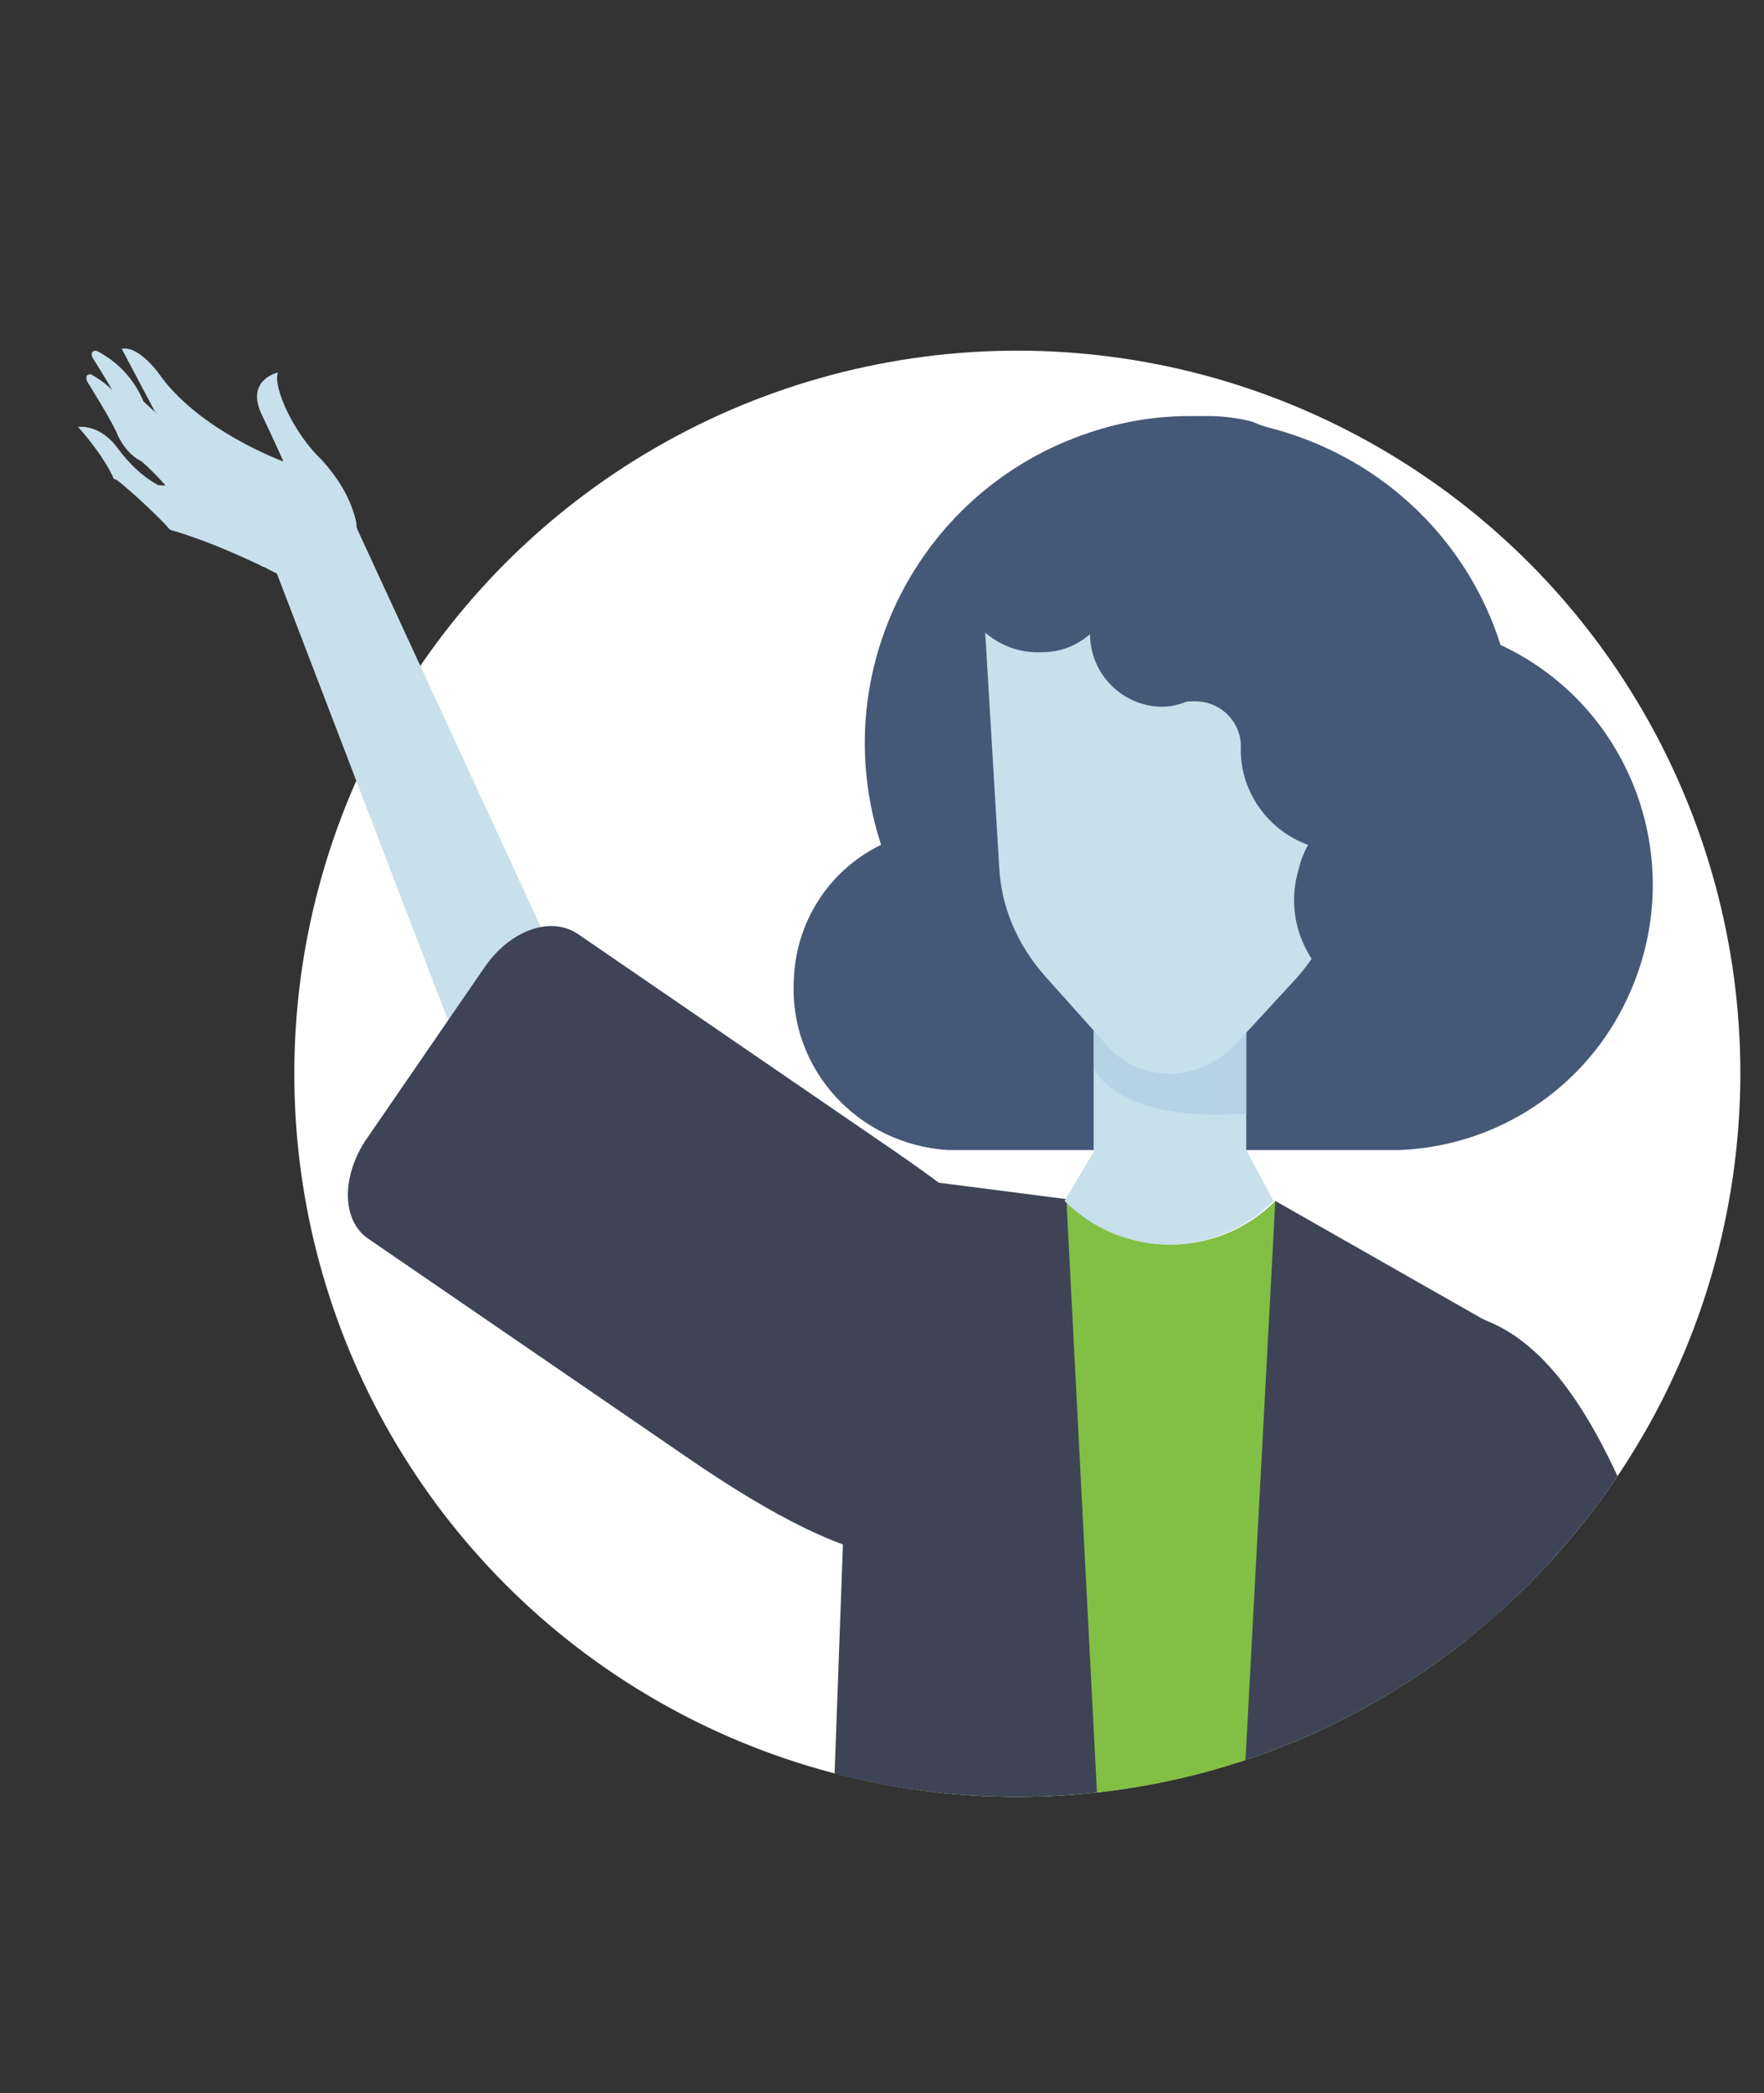 <svg id="Layer_1" xmlns="http://www.w3.org/2000/svg" xmlns:xlink="http://www.w3.org/1999/xlink" viewBox="0 0 97.1 115.2" style="enable-background:new 0 0 97.1 115.2;"><rect x="0" y="0" width="97.1" height="115.2" fill="#333333" stroke="none"/><style>.st0{clip-path:url(#SVGID_2_);}
.st1{fill:#FFFFFF;}
.st2{fill:#465877;}
.st3{fill:#C8DFEC;}
.st4{fill:#3E4456;}
.st5{fill:#82BF45;}
.st6{fill:#AF8B74;}
.st7{fill:#B7D2E5;}</style><title>Support</title><g><g id="Layer_1-2"><g><defs><path id="SVGID_1_" d="M-1.7 37.2c1.2-1.9-2.5-39.7 23.2-15.9 1.5 1.4 7.3 8.6 8.9 7.2 7.2-6 16.2-9.3 25.6-9.3C78 19.2 95.8 37 95.8 59S78 98.9 56 98.9 16.1 81.1 16.1 59.1c0-7.6-21.5-15.8-17.8-21.9z"/></defs><clipPath id="SVGID_2_"><use xlink:href="#SVGID_1_" style="overflow:visible;"/></clipPath><g class="st0"><circle class="st1" cx="56" cy="59.1" r="39.8"/><path class="st2" d="M43.7 53.9c-.3 4.9 3.5 9.1 8.5 9.4H77c5.4-.2 10.3-3.4 12.6-8.4 3.4-7.3.3-16-7-19.4-1.9-6-6.8-10.5-12.9-12l-.3-.1-.5-.2c-.8-.2-1.6-.3-2.4-.3h-.3-.7c-1.9.0-3.7.3-5.5.9C50.6 26.9 45.4 37 48.5 46.5c-2.9 1.4-4.7 4.3-4.8 7.4z"/><path class="st3" d="M34 60.2l-14.3-31c-.3-.8-1.2-1.1-2-.8l-1.8.8s0 0 0 0c-.8.3-1.2 1.2-.8 2l12.3 32.1L34 60.2z"/><path class="st3" d="M4.3 23.5c.7.8 1.4 1.7 1.9 2.7.0.1.1.2.2.2.7.5 2.6 2.3 2.9 2.7.0.0.1.1.2.1 1.7.5 3.3 1.2 4.8 1.9.1.1.3.1.4.2l.8.4c1.8.7 2.6.0 2.6.0 1.1-.6 1.7-1.8 1.5-3-.3-1.3-1-2.4-1.9-3.4-1.5-1.4-2.7-4-2.4-4.8.0.0-1.8.4-.9 2.3s1.2 2.6 1.2 2.6-4.7-1.7-6.9-4.9c0 0-1.1-1.5-2-1.3l1.8 3.4c.3.4.6.7 1 1.1.6.5 1.2 1.1 1.7 1.8.6.6 1.3 1.1 2 1.5l-4.5-.3c-.9-.5-1.6-1.2-2.2-2C5.5 23.3 4.3 23.5 4.3 23.5z"/><path class="st3" d="M14.4 27.1 11 24.9l-3.1-2.8c-.5-1.2-1.4-2.2-2.6-2.8-.4.0-.2.4-.2.4s1.6 2.5 1.8 3.2c.3.6.8 1.1 1.3 1.5.8.8 1.6 1.6 2.3 2.5.9.7 1.8 1.3 2.8 1.9L14.4 27.1z"/><path class="st3" d="M13.2 28.2l-2.8-2.3-3-2.6c-.5-1.2-1.3-2.1-2.4-2.7-.4.0-.2.4-.2.4s1.5 2.4 1.7 3c.3.6.7 1.1 1.3 1.4.8.7 1.5 1.5 2.2 2.4.8.7 1.7 1.3 2.6 1.8L13.2 28.2z"/><path class="st4" d="M93.1 92.5l8.2 27.6c.7 2.3-.6 4.7-2.9 5.4l-11.1 3.3s0 0 0 0c-2.3.7-4.7-.6-5.4-2.9l-8.2-27.6C69 83 69 75.3 76.3 72.5h.2l.1-.1c7.7-1.7 11.9 4.8 16.5 20.1z"/><path class="st4" d="M37.8 80.2l-17.5-12c-1.5-1-1.5-3.4-.2-5.4l6.6-9.6c1.4-2 3.6-2.8 5.1-1.8l17.5 12c9.6 6.6 12.9 11.4 8.9 18.2L58 81.7l-.1.1C53.2 88.1 47.4 86.8 37.8 80.2z"/><path class="st5" d="M53.3 71.3l-5.1 50.2h32.5v-48l-10.5-7.4s0 0 0 0c-3.2 3.2-8.3 3.2-11.5.0L53.3 71.3z"/><path class="st4" d="M67.3 120.5c0 7.8 9.1 14.1 16.9 14.1l-1-61.1-13-7.4L67.3 120.5z"/><path class="st4" d="M51.7 65.1 46.4 85l-1.8 49.5c7.8.0 16.9-6.3 16.9-14.1L58.7 66 51.7 65.1z"/><path class="st3" d="M68.6 63.3V53.1h-8.4v10.3l-1.6 2.7s0 0 0 0c3.2 3.2 8.3 3.2 11.5.0C70.1 66.1 68.6 63.3 68.6 63.3z"/><path class="st6" d="M75.7 40.8c1.2.3 1.6 2.3 1.1 4.4s-1.9 3.6-3.1 3.3c-1.2-.3-1.6-2.3-1.1-4.4C73.2 42 74.6 40.5 75.7 40.8z"/><g><path class="st7" d="M60.2 58.6V55h8.4v6.3c-7.2.5-8.4-2.5-8.4-2.5"/></g><path class="st3" d="M64.4 59.1c1.3.0 2.6-.6 3.5-1.5l3.5-3.8c1.5-1.7 2.4-3.8 2.6-6.1l.8-13.4L64.1 31l-9.9 3.3L55 47.7c.1 2.2 1 4.3 2.5 6l3.4 3.8C61.7 58.5 63 59.1 64.4 59.1z"/><path class="st2" d="M57.3 27.1c-.1.0-.3.0-.4.0-2.4.1-4.3 2.2-4.2 4.6s2.2 4.3 4.6 4.2c1 0 1.9-.3 2.7-1 0 2.2 1.8 4 4 4 .4.0.8-.1 1.1-.2.2-.1.4-.1.7-.1 1.3.0 2.4 1 2.5 2.3.0.1.0.3.0.4.0 2.3 1.5 4.4 3.7 5.2-.2.4-.4.8-.5 1.3-1 3.2.9 6.5 4 7.5s6.5-.9 7.5-4c1-3.2-.9-6.5-4-7.5.4-.8.6-1.6.6-2.5.0-2-1.1-3.9-2.8-4.9.1-.2.1-.5.1-.7.0-1.4-.8-2.6-2.1-3.1.1-.5.1-.9.1-1.4.0-3.1-2.1-5.8-5.1-6.6-3.7-.9-7.4 1.2-8.3 4.9-.8-1.5-2.3-2.4-3.9-2.4L57.3 27.1z"/></g></g></g></g></svg>